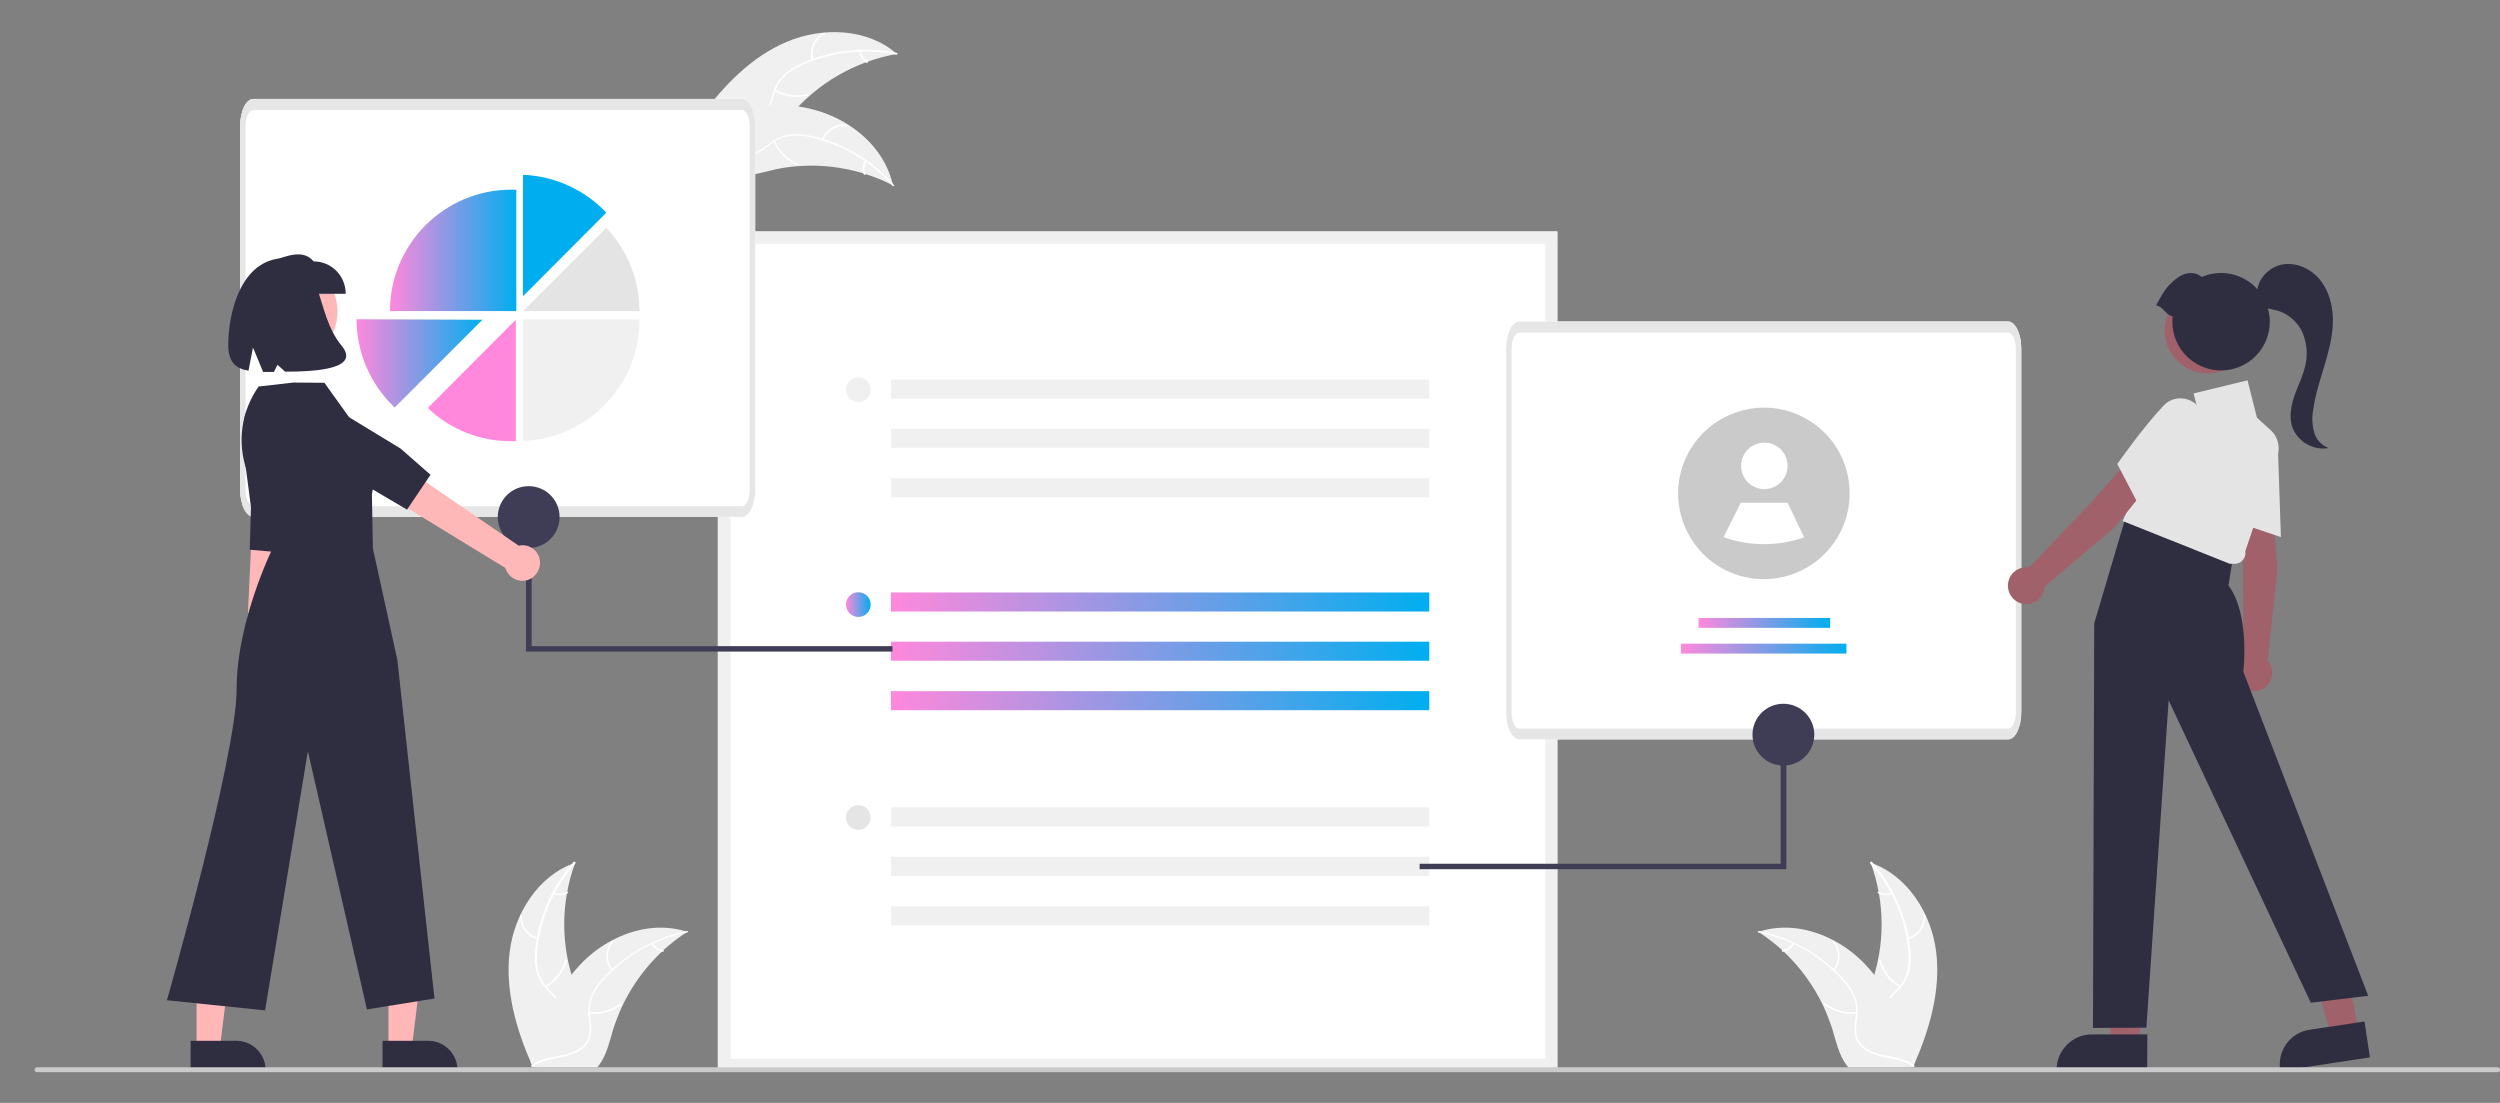<?xml version="1.0" encoding="utf-8"?>
<!-- Generator: Adobe Illustrator 26.1.0, SVG Export Plug-In . SVG Version: 6.00 Build 0)  -->
<svg version="1.1" id="Ebene_1" xmlns="http://www.w3.org/2000/svg" xmlns:xlink="http://www.w3.org/1999/xlink" x="0px" y="0px"
	 viewBox="0 0 1011 446" style="enable-background:new 0 0 1011 446;" xml:space="preserve">
<rect x="0" y="0" width="1011" height="446" fill="#808080" stroke="none"/>
<style type="text/css">
	.st0{fill:#F0F0F0;}
	.st1{fill:#FFFFFF;}
	.st2{fill:#A0616A;}
	.st3{fill:#2F2E41;}
	.st4{fill:url(#SVGID_1_);}
	.st5{fill:url(#SVGID_00000097467234122848931300000001599317014550757277_);}
	.st6{fill:url(#SVGID_00000062171624103898079820000000819492041271869594_);}
	.st7{fill:url(#SVGID_00000130619063601188164090000014784632661406342582_);}
	.st8{fill:#E5E5E5;}
	.st9{fill:#E6E6E6;}
	.st10{fill:url(#SVGID_00000153686890881777701940000011238999340887132584_);}
	.st11{fill:url(#SVGID_00000008849025864732393890000001992458784361767580_);}
	.st12{fill:#CACACA;}
	.st13{fill:#3F3D56;}
	.st14{fill:#00AEEF;}
	.st15{fill:#E4E4E4;}
	.st16{fill:#FF88DC;}
	.st17{fill:url(#SVGID_00000103953355307955579340000007481622228027944338_);}
	.st18{fill:url(#SVGID_00000048468512031017099080000016127166766948959881_);}
	.st19{fill:#FFB8B8;}
	.st20{fill:#FFB7B7;}
</style>
<path class="st0" d="M318.2,16.9c14.5-6.1,32.6-5.5,44.5,4.9c-16.8,3-32.1,11.8-43.1,24.9c-4.2,5.1-8.4,11.2-14.8,12.4
	c-4,0.8-8.2-0.6-11.7-2.8c-3.4-2.2-6.2-5.3-9-8.3l-1-0.4C292.4,34.9,303.7,23,318.2,16.9z"/>
<path class="st1" d="M362.5,22.1c-12.7-2.6-26-1.2-37.9,4.1c-2.6,1.1-5,2.6-7.1,4.4c-2,1.9-3.5,4.2-4.2,6.8c-0.8,2.4-1.3,5-2.6,7.2
	c-1.4,2.3-3.8,3.8-6.4,4.2c-3.2,0.6-6.5,0-9.7-0.6c-3.5-0.8-7.2-1.6-10.7-0.7c-0.4,0.1-0.6-0.6-0.1-0.7c6.2-1.5,12.2,1.9,18.5,1.6
	c2.9-0.1,5.8-1.2,7.5-3.6c1.5-2.1,2-4.8,2.8-7.3c0.7-2.6,2.1-4.9,3.9-6.8c2-1.9,4.3-3.5,6.9-4.7c5.7-2.7,11.8-4.5,18-5.3
	c7.1-1,14.4-0.7,21.4,0.7C363.1,21.5,362.9,22.2,362.5,22.1L362.5,22.1z"/>
<path class="st1" d="M328.3,24.3c-1.3-4.4,0.8-9,4.9-11c0.4-0.2,0.7,0.4,0.3,0.6c-3.8,1.8-5.7,6.2-4.5,10.2
	C329.1,24.5,328.5,24.7,328.3,24.3z"/>
<path class="st1" d="M313.5,36.2c3.9,2.2,8.6,2.8,12.9,1.8c0.4-0.1,0.6,0.6,0.1,0.7c-4.6,1.1-9.4,0.4-13.5-1.9
	C312.8,36.6,313.1,36,313.5,36.2z"/>
<path class="st1" d="M348.2,20.6c0.1,1.8,1.2,3.3,2.7,4.2c0.4,0.2,0,0.8-0.4,0.6c-1.7-0.9-2.8-2.7-3-4.6c0-0.2,0.1-0.4,0.3-0.4
	C348,20.3,348.1,20.4,348.2,20.6L348.2,20.6z"/>
<path class="st0" d="M361.2,75c-0.2-0.1-0.5-0.3-0.8-0.4c-3.4-1.7-6.8-3.1-10.4-4.2c-0.3-0.1-0.6-0.2-0.8-0.3
	c-8.7-2.6-17.7-3.6-26.7-2.9c-3.6,0.3-7.1,0.8-10.6,1.7c-4.8,1.1-10,2.8-14.8,2.3c-0.5,0-1-0.1-1.5-0.2l-12.8-22.2
	c0-0.1,0-0.1,0-0.2l-0.6-0.9c0.2-0.1,0.4-0.1,0.5-0.2c0.1,0,0.2-0.1,0.3-0.1c0.1,0,0.1,0,0.2-0.1c0,0,0,0,0.1,0c0.1,0,0.1,0,0.2-0.1
	c1-0.3,2.1-0.6,3.1-0.9c0,0,0,0,0,0c7.9-2.3,16.1-3.6,24.3-3.9c0.2,0,0.5,0,0.7,0c3.7-0.1,7.4,0.1,11,0.6c2,0.3,4,0.7,5.9,1.2
	c5.1,1.3,9.9,3.3,14.3,6.1c8.8,5.5,15.7,13.8,18.1,23.8C361.1,74.5,361.2,74.8,361.2,75z"/>
<path class="st1" d="M360.9,75.1c-8.6-9.8-20-16.6-32.7-19.5c-2.7-0.7-5.5-0.9-8.3-0.7c-2.7,0.3-5.3,1.3-7.5,2.9
	c-2.1,1.5-4,3.2-6.4,4.2c-2.5,0.9-5.3,0.8-7.6-0.5c-3-1.5-5.2-3.9-7.3-6.3c-2.4-2.7-4.8-5.6-8.1-7c-0.4-0.2-0.1-0.8,0.3-0.6
	c5.9,2.5,8.6,8.9,13.8,12.4c2.4,1.6,5.3,2.6,8.2,1.6c2.5-0.8,4.5-2.6,6.6-4.1c2.1-1.6,4.6-2.7,7.2-3.1c2.8-0.3,5.6-0.2,8.3,0.4
	c6.2,1.3,12.1,3.5,17.6,6.6c6.3,3.5,11.9,8.1,16.6,13.5C361.8,75.1,361.2,75.5,360.9,75.1z"/>
<path class="st1" d="M332.4,56.3c1.6-4.3,6.1-6.7,10.5-5.8c0.4,0.1,0.3,0.8-0.1,0.7c-4.2-0.8-8.3,1.5-9.8,5.4
	C332.8,57,332.2,56.7,332.4,56.3L332.4,56.3z"/>
<path class="st1" d="M313.3,56.9c1.8,4.1,5.1,7.4,9.3,9.2c0.4,0.2,0.1,0.8-0.3,0.6c-4.3-1.9-7.7-5.3-9.6-9.6
	C312.5,56.8,313.2,56.5,313.3,56.9L313.3,56.9z"/>
<path class="st1" d="M350.4,65.3c-0.9,1.5-1.1,3.4-0.4,5c0.2,0.4-0.5,0.6-0.7,0.2c-0.8-1.8-0.7-3.8,0.4-5.5c0.1-0.2,0.3-0.2,0.5-0.2
	C350.4,65,350.5,65.2,350.4,65.3L350.4,65.3z"/>
<polygon class="st2" points="865.5,422.1 854.1,422.1 848.7,378.3 865.5,378.3 "/>
<path class="st3" d="M868.3,433.1l-36.6,0v-0.5c0-7.9,6.4-14.3,14.3-14.3h0l22.4,0L868.3,433.1z"/>
<polygon class="st2" points="953.9,417.2 942.7,418.9 930.8,376.4 945.5,373.8 "/>
<path class="st3" d="M958.4,427.6l-36.2,5.5l-0.1-0.5c-1.2-7.8,4.2-15.1,12-16.2l0,0l22.1-3.3L958.4,427.6z"/>
<path class="st1" d="M629.8,433.1H290.3V93.6h339.5V433.1z"/>
<path class="st0" d="M629.8,433.1H290.3V93.6h339.5V433.1z M295.4,428.1h329.5V98.6H295.4L295.4,428.1z"/>
<linearGradient id="SVGID_1_" gradientUnits="userSpaceOnUse" x1="360.347" y1="243.404" x2="578.073" y2="243.404">
	<stop  offset="0" style="stop-color:#FF88DC"/>
	<stop  offset="1" style="stop-color:#00AEEF"/>
</linearGradient>
<rect x="360.3" y="239.6" class="st4" width="217.7" height="7.7"/>
<linearGradient id="SVGID_00000049199839743207656710000008696236345644556418_" gradientUnits="userSpaceOnUse" x1="360.347" y1="263.387" x2="578.073" y2="263.387">
	<stop  offset="0" style="stop-color:#FF88DC"/>
	<stop  offset="1" style="stop-color:#00AEEF"/>
</linearGradient>
<rect x="360.3" y="259.5" style="fill:url(#SVGID_00000049199839743207656710000008696236345644556418_);" width="217.7" height="7.7"/>
<linearGradient id="SVGID_00000104695993421361746660000010209630884358893475_" gradientUnits="userSpaceOnUse" x1="360.347" y1="283.371" x2="578.073" y2="283.371">
	<stop  offset="0" style="stop-color:#FF88DC"/>
	<stop  offset="1" style="stop-color:#00AEEF"/>
</linearGradient>
<rect x="360.3" y="279.5" style="fill:url(#SVGID_00000104695993421361746660000010209630884358893475_);" width="217.7" height="7.7"/>
<linearGradient id="SVGID_00000031902867449751557130000008091722012921368969_" gradientUnits="userSpaceOnUse" x1="342.115" y1="244.53" x2="352.147" y2="244.53">
	<stop  offset="0" style="stop-color:#FF88DC"/>
	<stop  offset="1" style="stop-color:#00AEEF"/>
</linearGradient>
<circle style="fill:url(#SVGID_00000031902867449751557130000008091722012921368969_);" cx="347.1" cy="244.5" r="5"/>
<rect x="360.3" y="153.5" class="st0" width="217.7" height="7.7"/>
<rect x="360.3" y="173.4" class="st0" width="217.7" height="7.7"/>
<rect x="360.3" y="193.4" class="st0" width="217.7" height="7.7"/>
<circle class="st0" cx="347.1" cy="157.6" r="5"/>
<rect x="360.3" y="326.5" class="st0" width="217.7" height="7.7"/>
<rect x="360.3" y="346.5" class="st0" width="217.7" height="7.7"/>
<rect x="360.3" y="366.5" class="st0" width="217.7" height="7.7"/>
<circle class="st8" cx="347.1" cy="330.6" r="5"/>
<path id="a663a212-5a7a-4ecb-8a2f-6fa6ae0edb66-359" class="st1" d="M812.1,299H614.5c-3,0-5.4-4.9-5.4-11v-147c0-6.1,2.4-11,5.4-11
	h197.5c3,0,5.4,4.9,5.4,11v147C817.4,294.1,815,299,812.1,299z"/>
<path id="a98f1666-d830-4ea5-aaaf-8bede3f0142e-360" class="st9" d="M812.1,299H614.5c-3,0-5.4-4.9-5.4-11v-147c0-6.1,2.4-11,5.4-11
	h197.5c3,0,5.4,4.9,5.4,11v147C817.4,294.1,815,299,812.1,299z M614.5,134.5c-1.8,0-3.2,2.9-3.2,6.6v147c0,3.6,1.4,6.6,3.2,6.6
	h197.5c1.8,0,3.2-2.9,3.2-6.6v-147c0-3.6-1.4-6.6-3.2-6.6L614.5,134.5z"/>
<linearGradient id="SVGID_00000124856156516087998150000000446566986638232766_" gradientUnits="userSpaceOnUse" x1="686.885" y1="251.926" x2="740.056" y2="251.926">
	<stop  offset="0" style="stop-color:#FF88DC"/>
	<stop  offset="1" style="stop-color:#00AEEF"/>
</linearGradient>
<rect x="686.9" y="249.9" style="fill:url(#SVGID_00000124856156516087998150000000446566986638232766_);" width="53.2" height="4"/>
<linearGradient id="SVGID_00000055690257950866488420000003984214297448812937_" gradientUnits="userSpaceOnUse" x1="679.77" y1="262.311" x2="746.686" y2="262.311">
	<stop  offset="0" style="stop-color:#FF88DC"/>
	<stop  offset="1" style="stop-color:#00AEEF"/>
</linearGradient>
<rect x="679.8" y="260.3" style="fill:url(#SVGID_00000055690257950866488420000003984214297448812937_);" width="66.9" height="4"/>
<path class="st12" d="M748,199.5c0,19.2-15.6,34.7-34.7,34.7c-5.7,0-11.4-1.4-16.4-4.1l0,0c-16.9-9.1-23.2-30.2-14.1-47
	s30.2-23.2,47-14.1C741,175,748,186.7,748,199.5z"/>
<circle class="st1" cx="713.5" cy="188.4" r="9.4"/>
<path class="st1" d="M729.6,217.3c-10.6,3.7-22.1,3.7-32.6-0.1l0,0l7-13.9h18.9L729.6,217.3z"/>
<polygon class="st13" points="574.1,351.5 722.4,351.5 722.4,286.6 720.1,286.6 720.1,349.3 574.1,349.3 "/>
<circle class="st13" cx="721.2" cy="297.1" r="12.5"/>
<path id="afd00def-263c-4571-9f5d-7c41b30310dc-361" class="st1" d="M300.1,209H102.5c-3,0-5.4-4.9-5.4-11v-147c0-6.1,2.4-11,5.4-11
	h197.5c3,0,5.4,4.9,5.4,11v147C305.4,204.1,303,209,300.1,209z"/>
<path id="e92130d0-80d8-429c-a3ca-73c1ffe05a6e-362" class="st9" d="M300.1,209H102.5c-3,0-5.4-4.9-5.4-11v-147c0-6.1,2.4-11,5.4-11
	h197.5c3,0,5.4,4.9,5.4,11v147C305.4,204.1,303,209,300.1,209z M102.5,44.5c-1.8,0-3.2,2.9-3.2,6.6v147c0,3.6,1.4,6.6,3.2,6.6h197.5
	c1.8,0,3.2-2.9,3.2-6.6v-147c0-3.6-1.4-6.6-3.2-6.6L102.5,44.5z"/>
<path class="st14" d="M245.2,86c-8.8-9.3-20.9-14.8-33.7-15.3v49.1L245.2,86z"/>
<path class="st15" d="M245.2,92.1l-33.7,33.7h47.1C258.6,113.3,253.8,101.2,245.2,92.1z"/>
<path class="st0" d="M258.6,129.3c0,3.1-0.3,6.1-0.8,9.1c0,0.2-0.1,0.5-0.1,0.7c-1.1,5.2-3,10.3-5.7,14.9c-0.1,0.2-0.3,0.5-0.4,0.7
	v0c-2.7,4.4-6,8.3-9.9,11.7c-0.2,0.2-0.4,0.3-0.6,0.5c-8.3,7-18.7,11-29.6,11.4v-49.1H258.6z"/>
<path class="st16" d="M206.7,178.4c0.7,0,1.3,0,1.9,0v-49.1L173,165C182.1,173.7,194.2,178.5,206.7,178.4z"/>
<linearGradient id="SVGID_00000155861391975649832880000016123424076788654746_" gradientUnits="userSpaceOnUse" x1="157.671" y1="101.276" x2="208.762" y2="101.276">
	<stop  offset="0" style="stop-color:#FF88DC"/>
	<stop  offset="1" style="stop-color:#00AEEF"/>
</linearGradient>
<path style="fill:url(#SVGID_00000155861391975649832880000016123424076788654746_);" d="M206.8,76.7c-27.1,0-49.1,22-49.1,49.1
	c0,0,0,0,0,0h51.1V76.8C208.1,76.7,207.4,76.7,206.8,76.7z"/>
<linearGradient id="SVGID_00000015325070621947949550000002859974679157175681_" gradientUnits="userSpaceOnUse" x1="144.011" y1="147.183" x2="195.053" y2="147.183">
	<stop  offset="0" style="stop-color:#FF88DC"/>
	<stop  offset="1" style="stop-color:#00AEEF"/>
</linearGradient>
<path style="fill:url(#SVGID_00000015325070621947949550000002859974679157175681_);" d="M195.1,129.3l-10.3,10.3l-0.3,0.3l0,0l-9,9
	l-0.3,0.3l-9.7,9.7l-0.3,0.3v0l-5.6,5.6c-9.8-9.3-15.4-22.2-15.4-35.7L195.1,129.3z"/>
<polygon class="st13" points="360.9,263.5 212.7,263.5 212.7,198.6 215,198.6 215,261.3 360.9,261.3 "/>
<circle class="st13" cx="213.8" cy="209.1" r="12.5"/>
<path class="st2" d="M918.9,204.9l-12.6,3.3l0.8,20.5l0.1,37.2c-3.4,2.3-4.2,7-1.9,10.4c2.3,3.4,7,4.2,10.4,1.9
	c3.4-2.3,4.2-7,1.9-10.4c-0.2-0.2-0.3-0.4-0.5-0.7l3.9-37.4L918.9,204.9z"/>
<path class="st15" d="M922.4,217.2L904,211l0-0.3c0-0.2-2.7-17.6-2.7-29.6c-0.1-2.7,1-5.3,3.1-7.1c2.8-2.6,6.9-3.2,10.4-1.7
	c3.7,1.5,6.2,5.1,6.4,9.2L922.4,217.2z"/>
<path class="st3" d="M888.1,215.5l-28.2-7.3l-13,43.9l-0.5,163.6l21.6-0.1l9-132.4l57.5,122.3l23.2-2.8l-50.5-131.1
	c0,0,2.8-23.2-6-34.8l1.9-12L888.1,215.5z"/>
<path class="st15" d="M903.8,228l-2.1,0l-43.3-17.3l20.7-46.2l9.8,1.8l-1.8-7.2l21.8-5.3l3.8,15.1l5.6,5.1c2.9,2.6,3.9,6.7,2.7,10.4
	L908,222.9c0.4,2.4-1.2,4.6-3.5,5C904.3,228,904,228,903.8,228z"/>
<path class="st2" d="M871.2,193.4l-11.4-6.3l-13.5,15.4l-25.7,27c-4.1-0.6-7.9,2.1-8.5,6.2s2.1,7.9,6.2,8.5c4.1,0.6,7.9-2.1,8.5-6.2
	c0-0.3,0.1-0.5,0.1-0.8l28.6-24.3L871.2,193.4z"/>
<path class="st15" d="M865.2,204.8l-9-17.2l0.2-0.2c0.1-0.1,10.2-14.6,18.5-23.3c1.8-2,4.4-3.1,7.1-3c3.8,0.1,7.2,2.4,8.7,6
	c1.6,3.7,1,8-1.7,11L865.2,204.8z"/>
<circle class="st2" cx="892.7" cy="133.7" r="17.3"/>
<path class="st3" d="M871.9,123.5c2.9-5.2,4-7.4,7.8-10.5c3.3-2.8,7.4-3.6,10.7-1c10-4.3,21.6,0.3,25.9,10.3
	c4.3,10-0.3,21.6-10.3,25.9c-10,4.3-21.6-0.3-25.9-10.3c-1.1-2.5-1.6-5.1-1.6-7.8c0-0.7,0-1.5,0.1-2.2
	C875.8,127.5,874.8,123.9,871.9,123.5z"/>
<path class="st19" d="M107.6,274.6c3.1-1.8,4.1-5.8,2.2-8.9c-0.2-0.3-0.4-0.6-0.7-0.9l8.4-84.7l-14.1,0.9l-3.9,83.4
	c-2.6,2.5-2.6,6.7,0,9.2C101.7,275.8,105,276.2,107.6,274.6L107.6,274.6z"/>
<path class="st3" d="M97.8,177l3.7,28.1l-0.5,17.2l15.5,1.4l3.1-14.3l1.7-37.9c0.3-5.9-4.1-11.1-10-11.7l0,0
	c-6.1-0.7-11.7,3.6-12.5,9.7L97.8,177z"/>
<polygon class="st20" points="157.1,424 166.5,424 171,387.7 157.1,387.7 "/>
<path class="st3" d="M154.7,420.9l18.5,0h0c6.5,0,11.8,5.3,11.8,11.8v0.4l-30.3,0L154.7,420.9z"/>
<polygon class="st20" points="79.5,424 88.9,424 93.4,387.7 79.5,387.7 "/>
<path class="st3" d="M77.1,420.9l18.5,0h0c6.5,0,11.8,5.3,11.8,11.8v0.4l-30.3,0L77.1,420.9z"/>
<circle class="st19" cx="116.1" cy="126" r="20.4"/>
<path class="st3" d="M118.7,154.7l-14.1,1.6l0,0c-7,9.9-8.8,22.5-4.8,34l10.7,30.9c0,0-14.8,29.7-14.8,57.3
	c0,27.6-28.2,126-28.2,126l39.7,4.1l17.3-104.8l23.9,104.4l27.3-4.4l-15-136.9l-9.9-45.1l-0.4-22c0,0,4.2-16.5-6.3-27l-12.9-18
	L118.7,154.7z"/>
<path class="st19" d="M218.4,227.3c-0.2-3.9-3.5-7-7.4-6.8c-0.4,0-0.8,0.1-1.2,0.2l-76.9-52.7l-6.5,14l78,47.7
	c1.1,3.8,5.1,6,8.9,4.9C216.4,233.6,218.5,230.6,218.4,227.3L218.4,227.3z"/>
<path class="st3" d="M119.4,185.3l28.9,11.2l16.3,9.6l9.5-14.1L162,181.4l-35.5-21.6c-5.6-3.4-12.8-1.9-16.5,3.4l0,0
	c-3.9,5.5-2.7,13.2,2.8,17.2L119.4,185.3z"/>
<path class="st3" d="M139.8,118.8h-29.9v-13.1c6.6-2.6,13-4.8,16.9,0C134,105.7,139.8,111.5,139.8,118.8z"/>
<path class="st3" d="M115.2,104.4c-17.9,0.1-22.9,22.4-22.9,35.1c0,7.1,3.2,9.6,8.2,10.4l1.8-9.4l4.1,9.9c1.4,0,2.9,0,4.4,0l1.4-2.9
	l3.1,2.8c12.6,0,30.8-1.1,22.7-10.7C127.3,126.6,130.8,104.3,115.2,104.4z"/>
<path class="st3" d="M935.8,174.7c-0.8-3-0.9-6.1-0.3-9.2c0.8-5.9,2.7-11.6,4.4-17.3c1.7-5.7,3.3-11.5,3.5-17.4
	c0.2-5.9-1.1-12.1-4.6-16.9c-3.5-4.8-9.6-7.9-15.5-7c-5.6,0.9-10.5,5.9-10.5,11.5c-1,1.8,0.3,4.3,2.1,5.4c1.9,1.1,4.3,1.3,6.4,1.9
	c4.3,1.4,7.8,4.5,9.7,8.5c1.8,4.1,2.3,8.6,1.4,13c-0.8,4.2-2.8,8.1-4.3,12.2c-1.5,4.1-2.4,8.5-1.3,12.7c2,6.3,8.4,10.2,14.9,9.1
	C938.8,180.1,936.6,177.7,935.8,174.7z"/>
<path class="st12" d="M1010,433.6H15c-0.6,0-1-0.4-1-1s0.4-1,1-1h995c0.6,0,1,0.4,1,1S1010.6,433.6,1010,433.6z"/>
<path class="st0" d="M783,385c-1.9-15.6-11.6-31-26.5-36.1c5.9,16.1,5.9,33.7,0,49.7c-2.3,6.2-5.5,12.8-3.3,19.1
	c1.3,3.9,4.6,6.8,8.3,8.7c3.7,1.9,7.7,2.7,11.7,3.6l0.8,0.7C780.3,416.3,784.9,400.6,783,385z"/>
<path class="st1" d="M756.3,349.2c8.7,9.7,14.1,21.9,15.4,34.8c0.3,2.8,0.2,5.6-0.3,8.3c-0.6,2.7-1.9,5.1-3.8,7.1
	c-1.7,1.9-3.7,3.6-4.9,5.9c-1.2,2.4-1.4,5.1-0.5,7.6c1.1,3.1,3.2,5.6,5.4,8c2.4,2.7,5,5.4,6,8.9c0.1,0.4,0.8,0.2,0.7-0.2
	c-1.8-6.2-7.8-9.7-10.6-15.2c-1.3-2.6-1.9-5.6-0.6-8.3c1.1-2.4,3.1-4.2,4.9-6.1c1.9-1.9,3.2-4.2,4-6.8c0.7-2.7,0.9-5.5,0.6-8.3
	c-0.5-6.3-2-12.4-4.4-18.3c-2.7-6.7-6.5-12.8-11.3-18.2C756.5,348.4,756,348.9,756.3,349.2L756.3,349.2z"/>
<path class="st1" d="M771.5,379.9c4.4-1.1,7.4-5.2,7.1-9.7c0-0.4-0.7-0.4-0.7,0c0.3,4.2-2.5,8.1-6.6,9
	C770.9,379.3,771.1,380,771.5,379.9L771.5,379.9z"/>
<path class="st1" d="M768.6,398.7c-3.9-2.3-6.7-6-8-10.3c-0.1-0.4-0.8-0.2-0.7,0.2c1.3,4.5,4.3,8.3,8.3,10.7
	C768.7,399.5,769,398.9,768.6,398.7L768.6,398.7z"/>
<path class="st1" d="M764.8,360.9c-1.6,0.8-3.5,0.7-5-0.3c-0.4-0.2-0.7,0.4-0.3,0.6c1.7,1,3.7,1.1,5.5,0.3c0.2-0.1,0.3-0.3,0.2-0.4
	C765.1,360.9,764.9,360.8,764.8,360.9L764.8,360.9z"/>
<path class="st0" d="M711.1,376.8c0.2,0.2,0.5,0.3,0.7,0.5c3.1,2.1,6.1,4.4,8.9,6.9c0.2,0.2,0.4,0.4,0.6,0.6
	c6.6,6.2,12,13.6,15.9,21.7c1.5,3.2,2.8,6.6,3.9,10c1.4,4.8,2.6,10,5.4,13.9c0.3,0.4,0.6,0.8,0.9,1.2h25.6c0.1,0,0.1-0.1,0.2-0.1
	l1,0c0-0.2-0.1-0.4-0.1-0.5c0-0.1-0.1-0.2-0.1-0.3c0-0.1,0-0.1,0-0.2c0,0,0,0,0-0.1c0-0.1,0-0.1,0-0.2c-0.3-1-0.5-2.1-0.8-3.1
	c0,0,0,0,0,0c-2-8-4.9-15.7-8.8-23c-0.1-0.2-0.2-0.4-0.4-0.7c-1.8-3.2-3.8-6.3-6.1-9.2c-1.2-1.6-2.6-3.1-4-4.6
	c-3.6-3.7-7.8-6.9-12.4-9.3c-9.2-4.9-19.8-6.7-29.7-3.7C711.6,376.7,711.4,376.7,711.1,376.8z"/>
<path class="st1" d="M711.2,377.1c12.8,2.5,24.4,9,33.3,18.6c1.9,2,3.6,4.3,4.8,6.8c1.1,2.5,1.5,5.2,1.2,8c-0.2,2.5-0.8,5.1-0.4,7.7
	c0.4,2.6,2,5,4.2,6.4c2.7,1.8,6,2.6,9.1,3.2c3.5,0.7,7.2,1.3,10.2,3.5c0.4,0.3,0.8-0.3,0.4-0.6c-5.1-3.8-12-3-17.6-5.7
	c-2.6-1.3-4.9-3.3-5.5-6.3c-0.6-2.6,0-5.2,0.2-7.8c0.3-2.6,0-5.3-0.9-7.8c-1.1-2.6-2.6-4.9-4.5-7c-4.2-4.7-9.1-8.7-14.5-11.9
	c-6.2-3.7-12.9-6.3-20-7.7C710.8,376.4,710.7,377.1,711.2,377.1L711.2,377.1z"/>
<path class="st1" d="M741.8,392.5c2.9-3.5,2.8-8.6-0.2-12c-0.3-0.3-0.8,0.1-0.5,0.4c2.8,3.2,2.9,7.9,0.2,11.2
	C740.9,392.4,741.5,392.8,741.8,392.5z"/>
<path class="st1" d="M750.8,409.2c-4.5,0.5-9-0.7-12.6-3.4c-0.4-0.3-0.8,0.3-0.4,0.6c3.8,2.8,8.5,4,13.1,3.5
	C751.3,409.9,751.2,409.2,750.8,409.2z"/>
<path class="st1" d="M724.9,381.4c-0.8,1.6-2.4,2.6-4.1,2.8c-0.4,0-0.3,0.7,0.1,0.7c1.9-0.2,3.7-1.4,4.6-3.1
	c0.1-0.2,0.1-0.4-0.1-0.5C725.2,381.2,725,381.2,724.9,381.4L724.9,381.4z"/>
<path class="st0" d="M206.1,385c1.9-15.6,11.6-31,26.5-36.1c-5.9,16.1-5.9,33.7,0,49.7c2.3,6.2,5.5,12.8,3.3,19.1
	c-1.3,3.9-4.6,6.8-8.3,8.7c-3.7,1.9-7.7,2.7-11.7,3.6l-0.8,0.7C208.8,416.3,204.2,400.6,206.1,385z"/>
<path class="st1" d="M232.7,349.2c-8.7,9.7-14.1,21.9-15.4,34.8c-0.3,2.8-0.2,5.6,0.3,8.3c0.6,2.7,1.9,5.1,3.8,7.1
	c1.7,1.9,3.7,3.6,4.9,5.9c1.2,2.4,1.4,5.1,0.5,7.6c-1.1,3.1-3.2,5.6-5.4,8c-2.4,2.7-5,5.4-6,8.9c-0.1,0.4-0.8,0.2-0.7-0.2
	c1.8-6.2,7.8-9.7,10.6-15.2c1.3-2.6,1.9-5.6,0.6-8.3c-1.1-2.4-3.1-4.2-4.9-6.1c-1.9-1.9-3.2-4.2-4-6.8c-0.7-2.7-0.9-5.5-0.6-8.3
	c0.5-6.3,2-12.4,4.4-18.3c2.7-6.7,6.5-12.8,11.3-18.2C232.6,348.4,233,348.9,232.7,349.2L232.7,349.2z"/>
<path class="st1" d="M217.5,379.9c-4.4-1.1-7.4-5.2-7.1-9.7c0-0.4,0.7-0.4,0.7,0c-0.3,4.2,2.5,8.1,6.6,9
	C218.2,379.3,218,380,217.5,379.9z"/>
<path class="st1" d="M220.5,398.7c3.9-2.3,6.7-6,8-10.3c0.1-0.4,0.8-0.2,0.7,0.2c-1.3,4.5-4.3,8.3-8.3,10.7
	C220.4,399.5,220.1,398.9,220.5,398.7L220.5,398.7z"/>
<path class="st1" d="M224.3,360.9c1.6,0.8,3.5,0.7,5-0.3c0.4-0.2,0.7,0.4,0.3,0.6c-1.7,1-3.7,1.1-5.5,0.3c-0.2-0.1-0.3-0.3-0.2-0.4
	C223.9,360.9,224.1,360.8,224.3,360.9L224.3,360.9z"/>
<path class="st0" d="M277.9,376.8c-0.2,0.2-0.5,0.3-0.7,0.5c-3.1,2.1-6.1,4.4-8.9,6.9c-0.2,0.2-0.4,0.4-0.6,0.6
	c-6.6,6.2-12,13.6-15.9,21.7c-1.5,3.2-2.8,6.6-3.9,10c-1.4,4.8-2.6,10-5.4,13.9c-0.3,0.4-0.6,0.8-0.9,1.2H216
	c-0.1,0-0.1-0.1-0.2-0.1l-1,0c0-0.2,0.1-0.4,0.1-0.5c0-0.1,0.1-0.2,0.1-0.3c0-0.1,0-0.1,0-0.2c0,0,0,0,0-0.1c0-0.1,0-0.1,0-0.2
	c0.3-1,0.5-2.1,0.8-3.1c0,0,0,0,0,0c2-8,4.9-15.7,8.8-23c0.1-0.2,0.2-0.4,0.4-0.7c1.8-3.2,3.8-6.3,6.1-9.2c1.2-1.6,2.6-3.1,4-4.6
	c3.6-3.7,7.8-6.9,12.4-9.3c9.2-4.9,19.8-6.7,29.7-3.7C277.4,376.7,277.7,376.7,277.9,376.8z"/>
<path class="st1" d="M277.9,377.1c-12.8,2.5-24.4,9-33.3,18.6c-1.9,2-3.6,4.3-4.8,6.8c-1.1,2.5-1.5,5.2-1.2,8
	c0.2,2.5,0.8,5.1,0.4,7.7c-0.4,2.6-2,5-4.2,6.4c-2.7,1.8-6,2.6-9.1,3.2c-3.5,0.7-7.2,1.3-10.2,3.5c-0.4,0.3-0.8-0.3-0.4-0.6
	c5.1-3.8,12-3,17.6-5.7c2.6-1.3,4.9-3.3,5.5-6.3c0.6-2.6,0-5.2-0.2-7.8c-0.3-2.6,0-5.3,0.9-7.8c1.1-2.6,2.6-4.9,4.5-7
	c4.2-4.7,9.1-8.7,14.5-11.9c6.2-3.7,12.9-6.3,20-7.7C278.3,376.4,278.3,377.1,277.9,377.1L277.9,377.1z"/>
<path class="st1" d="M247.3,392.5c-2.9-3.5-2.8-8.6,0.2-12c0.3-0.3,0.8,0.1,0.5,0.4c-2.8,3.2-2.9,7.9-0.2,11.2
	C248.1,392.4,247.6,392.8,247.3,392.5z"/>
<path class="st1" d="M238.3,409.2c4.5,0.5,9-0.7,12.6-3.4c0.4-0.3,0.8,0.3,0.4,0.6c-3.8,2.8-8.5,4-13.1,3.5
	C237.7,409.9,237.9,409.2,238.3,409.2L238.3,409.2z"/>
<path class="st1" d="M264.1,381.4c0.8,1.6,2.4,2.6,4.1,2.8c0.4,0,0.3,0.7-0.1,0.7c-1.9-0.2-3.7-1.4-4.6-3.1
	c-0.1-0.2-0.1-0.4,0.1-0.5C263.8,381.2,264,381.2,264.1,381.4L264.1,381.4z"/>
</svg>
